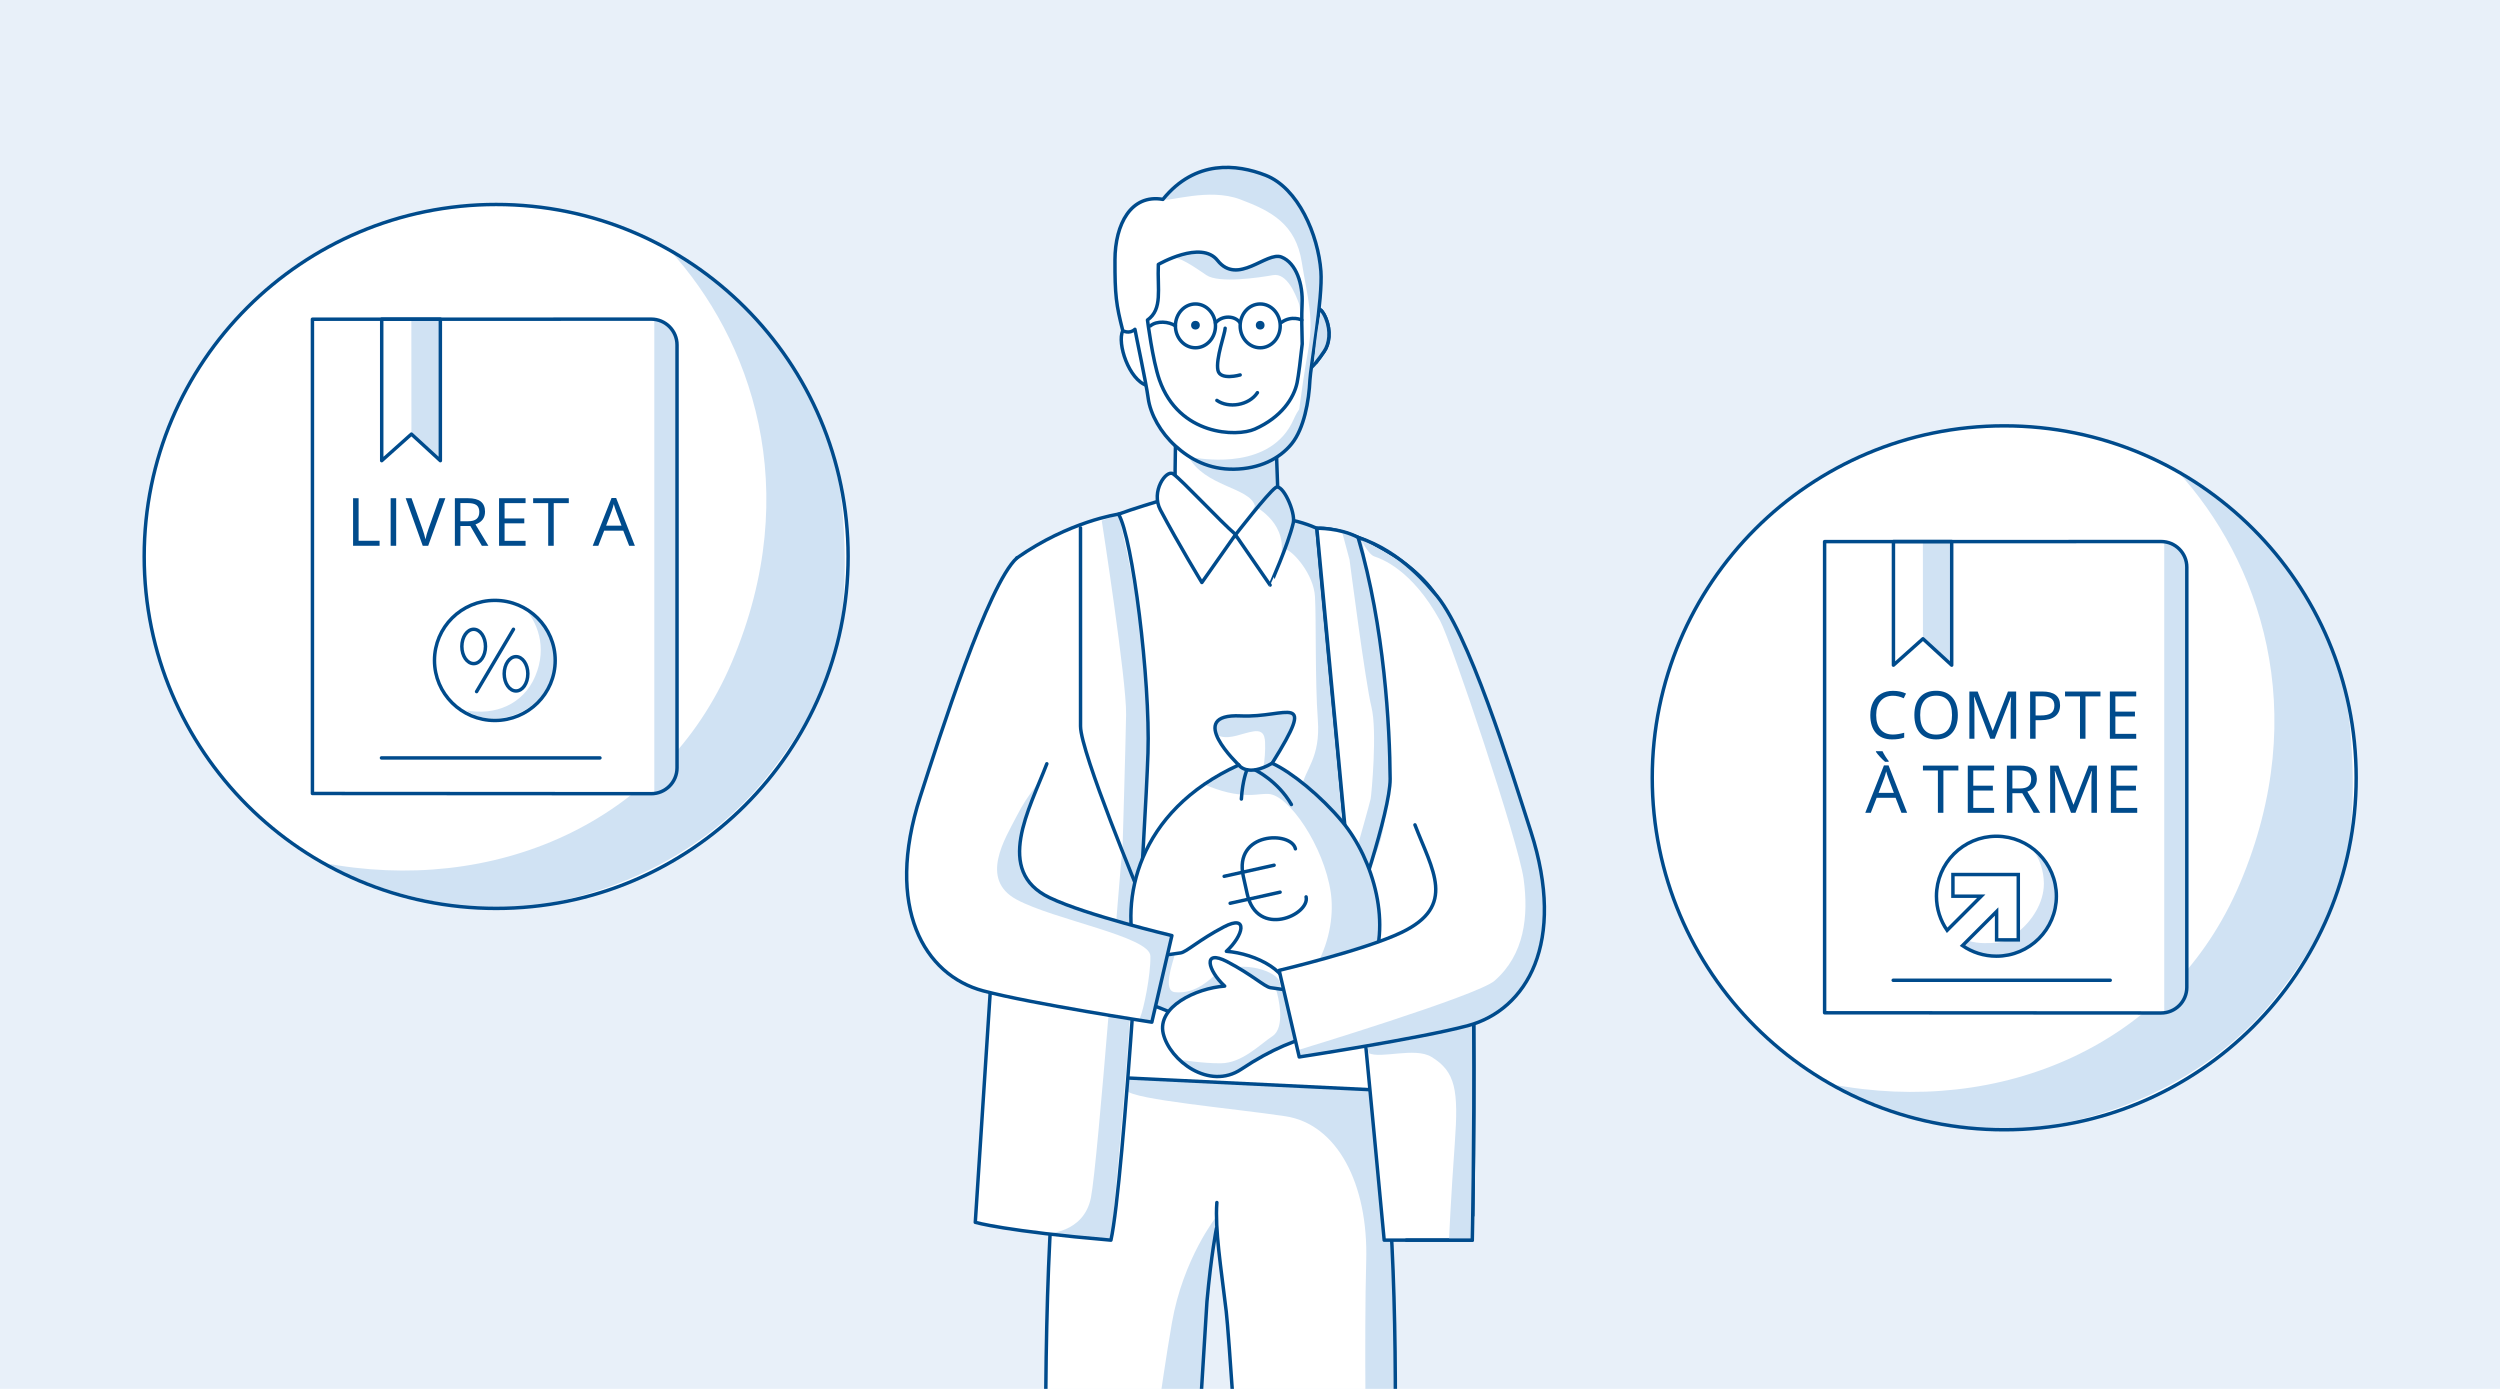 <?xml version="1.0" encoding="UTF-8"?>
<!-- Generator: Adobe Illustrator 24.0.0, SVG Export Plug-In . SVG Version: 6.00 Build 0)  -->
<svg version="1.1" baseProfile="basic" xmlns="http://www.w3.org/2000/svg" xmlns:xlink="http://www.w3.org/1999/xlink" x="0px" y="0px" width="720px" height="400px" viewBox="0 0 720 400" xml:space="preserve">
<style type="text/css">
	.st0{fill:#E8F0F9;}
	.st1{fill:#FFFFFF;}
	.st2{fill:#D0E2F3;}
	.st3{fill:none;stroke:#004B8C;stroke-linecap:round;stroke-linejoin:round;stroke-miterlimit:10;}
	.st4{fill-rule:evenodd;clip-rule:evenodd;fill:#156CC4;fill-opacity:0.2;}
	.st5{fill:none;stroke:#004B8C;stroke-miterlimit:10;}
	.st6{fill:none;stroke:#004B8C;stroke-linecap:round;stroke-miterlimit:10;}
	.st7{fill:#F3F7FC;}
	.st8{fill:#A1C4E7;}
	.st9{fill:none;stroke:#004B8C;stroke-width:1.128;stroke-miterlimit:10;}
	.st10{fill:#004B8C;}
	.st11{fill:#FFFFFF;stroke:#004B8C;stroke-linecap:round;stroke-linejoin:round;stroke-miterlimit:10;}
	.st12{fill:#D0E2F3;stroke:#004B8C;stroke-linecap:round;stroke-linejoin:round;stroke-miterlimit:10;}
	.st13{fill:#FFFFFF;stroke:#004B8C;stroke-miterlimit:10;}
	.st14{fill:none;stroke:#D0E2F3;stroke-linecap:round;stroke-linejoin:round;stroke-miterlimit:10;}
	.st15{fill:#004B8C;stroke:#004B8C;stroke-linecap:round;stroke-linejoin:round;stroke-miterlimit:10;}
	.st16{fill:#004B8C;stroke:#004B8C;stroke-width:0.25;stroke-linecap:round;stroke-linejoin:round;stroke-miterlimit:10;}
	.st17{fill:#FFFFFF;stroke:#004B8C;stroke-linecap:round;stroke-miterlimit:10;}
	.st18{fill-rule:evenodd;clip-rule:evenodd;fill:#FFFFFF;stroke:#004B8C;stroke-miterlimit:10;}
	.st19{fill-rule:evenodd;clip-rule:evenodd;fill:none;stroke:#004B8C;stroke-miterlimit:10;}
	.st20{fill:none;stroke:#F3F7FC;stroke-width:0;stroke-linecap:round;stroke-linejoin:round;}
	.st21{fill:#D0E2F3;stroke:#004B8C;stroke-miterlimit:10;}
	.st22{fill:#E9D5D2;}
	.st23{fill:none;stroke:#003554;stroke-linecap:round;stroke-linejoin:round;stroke-miterlimit:10;}
	.st24{fill:none;stroke:#CCDBE8;stroke-width:5;stroke-linecap:round;stroke-miterlimit:10;}
</style>
<g id="Blue_HG">
	<rect class="st0" width="720" height="400"/>
</g>
<g id="Illustration">
	<g>
		<g>
			<path class="st11" d="M385.956,302.452c14.4,11.658,18.403,32.49,10.419,44.323s-91.309,12.923-93.421-0.39     c-2.112-13.313-1.394-46.674,16.852-47.102S371.556,290.795,385.956,302.452z"/>
			<path class="st1" d="M308.826,302.452c-5.703,20.497-7.892,65.549-7.653,116.304c0.239,50.755,3.818,125.461,3.818,125.461     s21.439,12.546,32.597,0c1.463-31.936,10.017-169.373,10.017-169.373c1.228-13.615,2.739-21.1,2.739-21.1"/>
			<path class="st2" d="M345.663,400.722c0,0-0.329,16.379-2.064,22.332c-1.736,5.953-12.918,4.829-12.918,4.829     s3.589-28.271,6.827-46.876s12.835-30.651,12.835-30.651l-1.101,10.155L345.663,400.722z"/>
			<path class="st3" d="M308.826,302.452c-5.703,20.497-7.892,65.549-7.653,116.304c0.239,50.755,3.818,125.461,3.818,125.461     s21.439,12.546,32.597,0c1.463-31.936,10.017-169.373,10.017-169.373c1.228-13.615,2.739-21.1,2.739-21.1"/>
			<path class="st1" d="M393.453,302.452c6.25,20.071,8.495,58.706,8.412,103.188s-3.093,132.295-3.718,140.279     c-0.625,7.984-25.861,11.415-31.064,0.399c-3.841-10.835-12.372-155.505-13.929-168.621s-3.268-23.381-2.698-31.365"/>
			<path class="st2" d="M324.53,314.11c1.895,2.592,30.755,5.13,45.625,7.363c14.871,2.233,23.942,19.349,23.313,41.674     c-0.629,22.326,0.031,62.976,0.031,62.976l7.62,28.924l0.863-67.714c0,0-2.298-49.868-3.808-61.13     c-1.509-11.262,2.992-17.753-4.706-18.869c-7.699-1.116-55.365-4.373-62.788-2.931     C323.259,305.845,317.244,304.143,324.53,314.11z"/>
			<path class="st3" d="M393.453,302.452c6.25,20.071,8.495,58.706,8.412,103.188s-3.093,132.295-3.718,140.279     c-0.625,7.984-25.861,11.415-31.064,0.399c-3.841-10.835-12.372-155.505-13.929-168.621s-3.268-23.381-2.698-31.365"/>
			<path class="st1" d="M338.891,113.198c-0.373,6.187-0.71,38.258-0.369,41.537c0.34,3.279,19.107,35.296,19.107,35.296     l11.074-27.903c0,0-1.097-34.685-1.387-37.933c-0.29-3.249-3.317-5.262-6.738-8.827     C353.012,107.486,343.036,112.882,338.891,113.198z"/>
			<path class="st2" d="M342.091,131.217c4.716,9.055,17.814,9.054,19.337,14.476c-5.983,11.501-14.541,16.152-13.611,23.78     c0.93,7.629,10.512,13.581,10.512,13.581l14.22-12.332c0,0-4.253-21.23-4.436-26.505s-0.203-12.366-0.203-12.366L342.091,131.217     z"/>
			<path class="st3" d="M338.891,113.198c-0.373,6.187-0.71,38.258-0.369,41.537c0.34,3.279,19.107,35.296,19.107,35.296     l11.074-27.903c0,0-1.097-34.685-1.387-37.933c-0.29-3.249-3.317-5.262-6.738-8.827     C353.012,107.486,343.036,112.882,338.891,113.198z"/>
			<path class="st1" d="M379.255,152.151c-1.028-0.515-6.849-2.778-9.267-2.424c-4.847,12.546-35.97-5.51-35.97-5.51     s-8.122,2.446-11.876,3.861c-3.552,1.339-4.478,162.04-4.478,162.04l82.69,3.992c0,0,0-130.594-5.703-141.144     S384.124,154.59,379.255,152.151z"/>
			<path class="st2" d="M370.155,158.095c2.406,0.774,8.189,7.296,8.561,13.77s-0.008,24.213,0.814,35.376     c0.823,11.163-3.689,14.175-4.619,19.513c-0.93,5.339,4.835,12.487,7.846,19.928s7.047,7.965,7.047,7.965l-3.924-32.109     l-6.157-65.403c0,0,1.273-4.264-0.469-4.985c-1.742-0.721-6.706-2.217-6.706-2.217L370.155,158.095z"/>
			<path class="st3" d="M379.255,152.151c-1.028-0.515-6.849-2.778-9.267-2.424c-8.963,14.286-35.97-5.51-35.97-5.51     s-8.122,2.446-11.876,3.861c-3.552,1.339-4.478,162.04-4.478,162.04l82.69,3.992c0,0,0-130.594-5.703-141.144     S384.124,154.59,379.255,152.151z"/>
			<path class="st11" d="M415.468,174.962c-5.726-13.224-27.088-23.381-36.213-22.811c0.855,11.406,19.39,204.16,19.39,205.015     h25.377C424.022,357.166,427.444,202.621,415.468,174.962z"/>
			<path class="st2" d="M394.195,303.307c3.48,1.718,13.29-1.833,18.087,1.096c6.928,4.23,7.814,9.535,6.698,24.884     c-1.116,15.349-1.674,27.879-1.674,27.879h6.717l0.452-64.681c0,0-9.061,2.664-15.511,3.686     c-6.449,1.022-15.495,3.262-15.495,3.262L394.195,303.307z"/>
			<path class="st3" d="M405.026,357.166h18.996c0,0,0.615-27.799,0.411-61.927"/>
			<path class="st1" d="M379.255,152.151c0,0,6.609-0.191,11.879,2.628c7.573,25.749,9.147,54.78,9.221,69.559     c0.048,9.54-10.55,39.886-10.55,39.886L379.255,152.151z"/>
			<path class="st2" d="M386.508,153.145c0,0,5.588,0.887,6.092,3.991c0.817,5.033,7.266,34.716,7.31,61.082     c0.012,7.277-0.222,22.632-4.988,30.223c-1.468,2.338-3.876-4.955-3.876-4.955s3.448-12.158,3.699-13.419     c0.25-1.261,1.944-19.573,0.228-26.465s-6.305-42.389-6.305-42.389L386.508,153.145z"/>
			<path class="st3" d="M379.255,152.151c0,0,6.609-0.191,11.879,2.628c7.573,25.749,9.147,54.78,9.221,69.559     c0.048,9.54-10.55,39.886-10.55,39.886L379.255,152.151z"/>
			<path class="st1" d="M292.858,160.705c15.074-10.617,29.285-12.627,29.285-12.627c3.992,6.701,9.168,47.699,8.476,68.8     s-6.966,123.751-10.672,140.289c-30.225-2.566-39.064-5.133-39.064-5.133l8.811-135.715"/>
			<path class="st2" d="M317.302,149.934c0,0,7.181,46.12,7.015,55.863c-0.166,9.743-1.019,38.193-1.019,38.193l4.763,11.696     c0,0,4.865-44.53,0.655-73.678c-2.374-16.432-6.573-33.93-6.573-33.93L317.302,149.934z"/>
			<path class="st2" d="M323.298,243.99c-0.701,5.316-7.049,90.507-9.111,100.925c-2.062,10.419-13.032,10.374-13.032,10.374     l18.791,1.877c0,0,6.896-69.871,5.749-76.996c-1.146-7.125,1.523-27.549,1.523-27.549L323.298,243.99z"/>
			<path class="st3" d="M292.858,160.705c15.074-10.617,29.285-12.627,29.285-12.627c3.992,6.701,9.168,47.699,8.476,68.8     s-6.966,123.751-10.672,140.289c-30.225-2.566-39.064-5.133-39.064-5.133l8.811-135.715"/>
			<path class="st3" d="M311.183,152.023c0,0-0.007,46.606,0.011,57.156c0.012,7.443,17.233,48.807,17.233,48.807"/>
			<path class="st1" d="M372.46,150.607c0.722-3.025-3.109-11.57-5.073-10.185c-2.277,1.606-11.384,13.982-11.384,13.982     l9.789,14.104C365.792,168.508,370.923,157.046,372.46,150.607z"/>
			<path class="st11" d="M355.85,153.936c-4.566-3.935-15.473-15.725-17.995-17.467c-1.939-1.34-6.503,5.036-3.652,10.408     c5.294,9.974,11.934,20.882,11.934,20.882L355.85,153.936z"/>
			<g>
				<path class="st11" d="M381.854,91.685c-1.285-3.142-3.014-4.022-4.993-1.494c-0.598-6.716-2.276-13.422-5.554-18.978      c-4.919-8.34-32.506-7.058-41.06,2.993c-4.065,4.777-4.883,11.534-4.339,18.16c-0.957,0.305-1.815,1.305-2.548,2.866      c-1.713,3.653,1.793,14.155,6.887,15.757c2.018,4.424,6.172,15.031,16.651,21.019c10.479,5.988,23.695-5.249,26.975-13.935      c0.969-2.566,1.881-8.13,2.37-11.024c2.247-1.619,3.625-3.72,5.119-5.859S383.348,95.337,381.854,91.685z"/>
				<ellipse class="st3" cx="344.29" cy="93.852" rx="5.769" ry="6.308"/>
				<ellipse class="st3" cx="362.935" cy="93.852" rx="5.769" ry="6.308"/>
				<circle class="st10" cx="362.935" cy="93.658" r="1.256"/>
				<circle class="st10" cx="344.29" cy="93.658" r="1.256"/>
				<path class="st1" d="M380.421,78.141c-0.78-10.521-6.554-24.024-15.953-27.673c-8.23-3.196-20.178-4.602-29.554,6.952      c-9.165-1.605-13.771,7.123-13.804,17.415c-0.033,10.145,0.351,12.962,2.25,20.396c0,0,1.884,1.104,3.501-0.394      c0.283,1.75,3.189,15.202,3.817,19.852c0.629,4.65,3.603,9.919,7.843,13.749c4.24,3.829,9.676,6.823,16.924,6.687      c7.249-0.137,12.987-2.92,16.542-7.296s4.998-12.278,5.272-18.441C377.407,106.071,380.99,85.806,380.421,78.141z       M330.472,92.165c4.442-3.157,2.825-8.876,3.133-16.004c0,0,12.32-7.145,17.045-1.157c5.826,7.383,14.108-2.683,18.414-0.972      c4.306,1.711,6.228,7.956,5.938,13.512c-0.166,3.177-0.072,8.016,0.036,11.511c-0.461,4.205-1.048,9.143-1.47,11.16      c-0.932,4.452-4.503,9.956-12.18,13.36c-5.184,2.299-21.847,1.935-27.481-14.189C331.946,103.776,330.472,92.165,330.472,92.165      z"/>
				<path class="st2" d="M334.915,57.42c1.739,0.798,13.182-3.403,22.251,0c9.069,3.403,16.004,7.124,17.746,18.101      s3.602,15.842,1.742,25.967c-1.86,10.126-3.501,24.658-3.501,24.658s4.083-9.243,3.813-13.059      c-0.27-3.817,4.18-28.316,3.248-36.083c-0.959-7.995-6.446-21.4-12.828-25.016c-8.376-4.746-19.429-3.998-23.096-1.954      C340.623,52.078,334.915,57.42,334.915,57.42z"/>
				<path class="st3" d="M350.059,92.995c1.9-2.249,5.613-2.177,7.107,0"/>
				<path class="st3" d="M369.064,92.846c2.924-2.101,5.848-0.682,5.848-0.682"/>
				<path class="st3" d="M338.522,93.852c-1.88-1.279-5.387-1.548-7.214,0"/>
				<path class="st11" d="M352.84,94.536c0,1.417-2.781,8.838-2.075,12.118c0.642,2.983,6.401,1.326,6.401,1.326"/>
				<path class="st11" d="M350.463,115.316c3.325,2.334,9.214,1.498,11.676-2.229"/>
			</g>
			<g>
				<path class="st1" d="M394.337,280.07c6.761-13.161,1.317-32.498-7.774-43.435c-6.062-7.292-14.585-14.259-20.186-16.819      c13.137-21.111,4.31-12.994-9.076-13.634c-16.293-0.778-0.53,14.132-0.53,14.132c-29.468,13.4-34.221,39.1-29.49,55.026      C335.199,301.992,379.712,308.536,394.337,280.07z"/>
				<path class="st2" d="M353.022,206.455c0,0-1.929,0.024-2.397,0.997c-0.448,0.933-0.582,1.499-0.682,2.529      c-0.028,0.285,0.328,1.146,0.447,1.407c0.173,0.378,0.598,0.566,0.999,0.678c3.161,0.884,6.381-0.942,9.628-1.428      c0.758-0.113,1.59-0.137,2.226,0.29c0.881,0.592,1.056,1.8,1.098,2.861c0.1,2.496-0.079,5.004-0.533,7.461      c1.775-0.472,2.996-2.059,4.014-3.588c1.117-1.677,2.158-3.404,3.119-5.174c0.837-1.54,2.054-3.353,1.855-5.095      c-0.042-0.368,0.488-1.456-0.388-1.735c-3.153-1.005-6.812,0.038-10.878,0.466c-3.291,0.347-4.274,0.049-7.582,0.162"/>
				<path class="st2" d="M346.807,225.902c4.433,1.912,8.97,3.211,13.794,3.032c1.555-0.058,3.102-0.338,4.657-0.281      c5.936,0.216,16.033,15.113,17.99,28.307c1.684,11.353-3.115,31.672-29.116,40.597c7.583,1.813,14.11,0.263,17.792-0.634      c18.627-4.534,22.589-17.818,24.643-23.727c2.638-7.588-1.215-21.571-3.932-26.857c-4.769-9.279-10.557-14.448-18.219-21.529      c-2.031-1.877-5.12-3.186-7.433-4.701c-0.328-0.215-1.016-0.595-1.431-0.277c-2.298,1.759-5.57,2.145-8.214,0.971      c-0.503-0.223-1.086,0.009-1.636,0.01c-0.491,0-0.985,0.641-1.417,0.872c-2.267,1.21-4.259,1.798-6.123,3.567L346.807,225.902z"/>
				<path class="st3" d="M356.771,220.315c0,0,2.388,3.669,9.607-0.499"/>
				<path class="st3" d="M361.574,221.807c0,0,6.426,3.097,10.35,9.894"/>
				<path class="st3" d="M359.141,221.683c0,0-1.28,2.853-1.624,8.437"/>
				<g>
					<g>
						<path class="st3" d="M373.079,244.462c-1.15-5.175-17.875-4.971-15,7.966l1.115,5.014c2.875,12.937,18.112,6.036,16.962,0.862        "/>
						<line class="st3" x1="366.941" y1="249.181" x2="352.559" y2="252.378"/>
						<line class="st3" x1="368.666" y1="256.943" x2="354.284" y2="260.14"/>
					</g>
				</g>
				<path class="st3" d="M394.337,280.07c6.761-13.161,1.317-32.498-7.774-43.435c-6.062-7.292-14.585-14.259-20.186-16.819      c13.137-21.111,4.31-12.994-9.076-13.634c-16.293-0.778-0.53,14.132-0.53,14.132c-29.468,13.4-34.221,39.1-29.49,55.026      C335.199,301.992,379.712,308.536,394.337,280.07z"/>
			</g>
			<path class="st1" d="M353.199,273.978c4.896-4.497,6.497-10.813-0.722-7.029c-7.21,3.78-10.727,7.198-12.445,7.487     c-3.381,0.584-10.017,1.223-11.68,0.717c-4.154-1.263-8.928-5.621-13.013-9.104c-7.075-6.033-13.205,13.783-10.935,15.7     c2.27,1.916,11.137,4.038,21.486,6.137c6.227,1.263,13.645,4.093,22.548,10.044c9.236,6.174,20.612-2.518,22.453-10.258     C372.733,279.93,361.46,274.594,353.199,273.978z"/>
			<path class="st2" d="M338.329,274.928c-0.698,2.732-3.512,10.453,0.052,10.825c6.222,0.65,10.607-4.267,11.56-4.977     c6.248-4.651,17.018-1.523,18.459,1.692s-1.162,6.773-6.826,9.424c-5.664,2.651-15.599,2.147-20.791,0.593     c-5.017-1.501-7.856-2.612-7.856-2.612l0.937-10.121l1.535-4.326L338.329,274.928z"/>
			<path class="st3" d="M353.199,273.978c4.896-4.497,6.497-10.813-0.722-7.029c-7.21,3.78-10.727,7.198-12.445,7.487     c-3.381,0.584-10.017,1.223-11.68,0.717c-4.154-1.263-8.928-5.621-13.013-9.104c-7.075-6.033-13.205,13.783-10.935,15.7     c2.27,1.916,11.137,4.038,21.486,6.137c6.227,1.263,13.645,4.093,22.548,10.044c9.236,6.174,20.612-2.518,22.453-10.258     C372.733,279.93,361.46,274.594,353.199,273.978z"/>
			<path class="st1" d="M292.858,160.705c-8.293,7.519-22.116,51.015-27.844,68.784c-10.303,31.965,1.217,51.349,18.123,55.874     c13.712,3.67,48.591,9.022,48.591,9.022l5.78-24.939c0,0-24.567-5.82-35.217-10.911c-16.064-7.679-5.768-25.589-0.803-38.567"/>
			<path class="st2" d="M300.764,221.807c-2.281,5.56-4.129,5.738-8.017,13.34c-3.215,6.286-10.791,18.044,0,23.906     s38.423,10.675,38.561,16.268s-2.033,15.65-2.881,17.496c-0.848,1.847,3.302,1.567,3.302,1.567l5.78-24.939     c0,0-31.626-8.241-38.197-12.662C285.677,247.613,300.764,221.807,300.764,221.807z"/>
			<path class="st3" d="M292.858,160.705c-8.293,7.519-22.116,51.015-27.844,68.784c-10.303,31.965,1.217,51.349,18.123,55.874     c13.712,3.67,48.591,9.022,48.591,9.022l5.78-24.939c0,0-24.567-5.82-35.217-10.911c-16.064-7.679-5.768-25.589-0.803-38.567"/>
			<path class="st1" d="M352.709,283.995c-4.896-4.497-6.497-10.813,0.722-7.029c7.21,3.78,10.727,7.198,12.445,7.487     c3.381,0.584,10.017,1.223,11.68,0.717c4.154-1.263,8.928-5.621,13.013-9.104c7.075-6.033,13.205,13.783,10.935,15.7     c-2.27,1.916-11.137,4.038-21.486,6.137c-6.227,1.263-13.645,4.093-22.548,10.044c-9.236,6.174-20.612-2.518-22.453-10.258     C333.175,289.948,344.449,284.611,352.709,283.995z"/>
			<path class="st2" d="M367.391,284.673c0.927,2.605,2.821,11.254-0.903,13.725s-8.741,7.755-14.843,7.829     c-5.404,0.065-12.052-1.082-12.052-1.082s6.174,5.045,10.348,4.818c4.174-0.226,6.334-0.944,11.959-4.797     c5.293-3.627,12.308-5.7,12.308-5.7s2.632-0.726,4.307-5.08s2.981-6.425-1.302-7.889     C373.728,285.305,367.391,284.673,367.391,284.673z"/>
			<path class="st3" d="M352.709,283.995c-4.896-4.497-6.497-10.813,0.722-7.029c7.21,3.78,10.727,7.198,12.445,7.487     c3.381,0.584,10.017,1.223,11.68,0.717c4.154-1.263,8.928-5.621,13.013-9.104c7.075-6.033,13.205,13.783,10.935,15.7     c-2.27,1.916-11.137,4.038-21.486,6.137c-6.227,1.263-13.645,4.093-22.548,10.044c-9.236,6.174-20.612-2.518-22.453-10.258     C333.175,289.948,344.449,284.611,352.709,283.995z"/>
			<path class="st1" d="M413.051,170.723c8.293,7.519,22.116,51.015,27.844,68.784c10.303,31.965-1.217,51.349-18.123,55.874     c-13.712,3.67-48.591,9.022-48.591,9.022l-5.78-24.939c0,0,24.567-5.82,35.217-10.911c16.064-7.679,8.854-18.012,3.89-30.991"/>
			<path class="st2" d="M395.817,160.257c1.872,0.644,10.78,3.634,18.933,18.519c3.133,5.719,22.555,63.565,24.043,74.294     s0.279,21.858-8.372,29.398c-4.907,4.277-56.694,19.985-56.694,19.985l0.452,1.95c0,0,36.279-6.117,42.027-7.464     c5.748-1.346,15.617-2.951,20.244-9.985c4.627-7.034,8.343-14.907,8.343-25.333c0-10.842-6.362-31.504-12.916-49.347     s-13.538-34.318-15.488-37.172c-1.95-2.854-6.005-8.332-9.793-11.212c-3.788-2.88-14.83-8.879-14.83-8.879     S393.945,159.613,395.817,160.257z"/>
			<path class="st3" d="M407.506,237.563c4.964,12.979,12.175,23.311-3.89,30.991c-10.649,5.091-35.217,10.911-35.217,10.911     l5.78,24.939c0,0,34.879-5.352,48.591-9.022c16.907-4.525,28.426-23.909,18.123-55.874     c-5.727-17.769-18.194-58.405-27.844-68.784c-1.21-1.301-9.204-11.848-21.916-15.944"/>
		</g>
		<path class="st2" d="M344.29,131.851c2.642,0.413,21.871,3.421,28.259-11.026c5.476-12.386,6.459,9.247-12.549,13.835    C347.872,137.587,344.29,131.851,344.29,131.851z"/>
		<path class="st2" d="M337.53,74.305c1.77-0.645,6.38,2.518,9.915,4.936c3.535,2.419,15.07,0.744,19.163,0    c4.093-0.744,6.56,5.677,7.442,8.054c0.882,2.377,0.863,12.89,0.863,12.89s1.21-17.321-1.245-21.044    c-2.455-3.723-5.099-6.017-7.708-4.921c-2.609,1.096-10.429,5.663-15.309,0.784C345.77,70.125,337.53,74.305,337.53,74.305z"/>
		<path class="st3" d="M330.472,92.165c4.442-3.157,2.825-8.876,3.133-16.004c0,0,12.32-7.145,17.045-1.157    c5.826,7.383,14.108-2.683,18.414-0.972c4.306,1.711,6.228,7.956,5.938,13.512c-0.166,3.177-0.072,8.016,0.036,11.511    c-0.461,4.205-1.048,9.143-1.47,11.16c-0.932,4.452-4.503,9.956-12.18,13.36c-5.184,2.299-21.847,1.935-27.481-14.189    C331.946,103.776,330.472,92.165,330.472,92.165z M380.421,78.141c-0.78-10.521-6.554-24.024-15.953-27.673    c-8.23-3.196-20.178-4.602-29.554,6.952c-9.165-1.605-13.771,7.123-13.804,17.415c-0.033,10.145,0.351,12.962,2.25,20.396    c0,0,1.884,1.104,3.501-0.394c0.283,1.75,3.189,15.202,3.817,19.852c0.629,4.65,3.603,9.919,7.843,13.749    c4.24,3.829,9.676,6.823,16.924,6.687c7.249-0.137,12.987-2.92,16.542-7.296s4.998-12.278,5.272-18.441    C377.407,106.071,380.99,85.806,380.421,78.141z"/>
		<path class="st2" d="M380.483,89.397c1.372,2.288,2.31,3.387,2.276,5.518c-0.034,2.131-0.041,4.356-1.396,6.274    c-1.355,1.919-2.998,3.218-2.998,3.218s0.361-2.92,0.644-5.802C379.367,94.96,380.483,89.397,380.483,89.397z"/>
		<path class="st3" d="M379.008,104.408c0.844-1.022,1.584-2.115,2.354-3.218c1.494-2.139,1.985-5.853,0.492-9.505    c-0.413-1.01-0.872-1.786-1.37-2.29"/>
		<path class="st2" d="M361.428,145.693c1.645,1.269,11.121,6.455,6.482,18.013c2.921-7.594,4.518-11.36,4.55-13.099    c0.032-1.74-2.63-9.258-3.757-9.972C366.944,139.52,361.428,145.693,361.428,145.693z"/>
		<path class="st3" d="M372.46,150.607c0.722-3.025-3.109-11.57-5.073-10.185c-2.277,1.606-11.57,13.61-11.57,13.61l9.975,14.476    C365.792,168.508,370.923,157.046,372.46,150.607z"/>
	</g>
	<g>
		<circle class="st1" cx="142.894" cy="160.257" r="101.365"/>
		<path class="st2" d="M210.753,190.745c-19.823,46.683-69.003,67.19-117.837,57.717c23.199,11.616,46.975,15.979,70.035,10.621    c23.06-5.358,44.543-17.937,59.017-36.706c16.694-21.648,23.642-39.298,20.65-75.396c-2.665-32.156-26.095-62.607-49.744-74.927    C216.053,97.42,232.006,140.692,210.753,190.745z"/>
		<circle class="st3" cx="142.894" cy="160.257" r="101.365"/>
		<g>
			<path class="st1" d="M187.545,91.913L89.98,91.939l0,0.001v136.42v0.162l97.55,0.062c4.115,0.009,7.455-3.324,7.455-7.439V99.351     C194.985,95.241,191.654,91.91,187.545,91.913z"/>
			<g>
				<g>
					<polygon class="st2" points="126.821,91.913 118.468,91.913 118.487,125.022 126.474,132.672      "/>
					<path class="st2" d="M188.437,228.601L188.437,228.601c1.389,0,6.548-1.825,6.548-7.799l0.079-118.753       c0-5.974-2.373-10.059-6.627-9.98l0,0V228.601z"/>
					<polygon class="st3" points="109.934,91.913 109.934,132.672 118.487,125.022 126.821,132.672 126.821,91.913      "/>
					<line class="st6" x1="109.869" y1="218.279" x2="172.778" y2="218.279"/>
					<path class="st3" d="M187.545,91.913L89.98,91.939l0,0.001v136.42v0.162l97.55,0.062c4.115,0.009,7.455-3.324,7.455-7.439       V99.351C194.985,95.241,191.654,91.91,187.545,91.913z"/>
					<g>
						<path class="st10" d="M101.685,157.183v-13.697h1.593v12.254h6.043v1.443H101.685z"/>
						<path class="st10" d="M112.507,157.183v-13.697h1.593v13.697H112.507z"/>
						<path class="st10" d="M126.543,143.487h1.714l-4.937,13.697h-1.574l-4.909-13.697h1.686l3.148,8.862        c0.362,1.018,0.65,2.008,0.862,2.97c0.225-1.012,0.518-2.021,0.881-3.026L126.543,143.487z"/>
						<path class="st10" d="M132.596,151.487v5.696h-1.593v-13.697h3.757c1.68,0,2.921,0.322,3.724,0.965        c0.802,0.643,1.204,1.611,1.204,2.904c0,1.811-0.918,3.035-2.754,3.672l3.719,6.155h-1.883l-3.317-5.696H132.596z         M132.596,150.12h2.183c1.124,0,1.949-0.223,2.473-0.67c0.525-0.447,0.787-1.116,0.787-2.01c0-0.906-0.267-1.558-0.801-1.958        c-0.534-0.4-1.391-0.6-2.572-0.6h-2.07V150.12z"/>
						<path class="st10" d="M151.363,157.183h-7.635v-13.697h7.635v1.415h-6.043v4.413h5.677v1.405h-5.677v5.04h6.043V157.183z"/>
						<path class="st10" d="M159.477,157.183h-1.593v-12.282h-4.338v-1.415h10.268v1.415h-4.338V157.183z"/>
						<path class="st10" d="M181.196,157.183l-1.705-4.356h-5.49l-1.686,4.356h-1.611l5.415-13.753h1.34l5.387,13.753H181.196z         M178.995,151.394l-1.593-4.244c-0.206-0.537-0.419-1.196-0.637-1.977c-0.137,0.6-0.334,1.259-0.59,1.977l-1.611,4.244        H178.995z"/>
					</g>
				</g>
				<g>
					<g>
						<g>
							<path class="st2" d="M154.124,194.803c-3.419,8.051-11.575,11.392-19.997,9.759c3.401,2.284,7.775,2.952,11.753,2.027         c3.977-0.924,7.682-3.094,10.179-6.331c2.879-3.734,4.228-8.895,3.515-13.573c-0.713-4.677-4.873-10.056-8.952-12.181         C154.619,178.88,157.79,186.17,154.124,194.803z"/>
							<ellipse class="st5" cx="142.515" cy="190.205" rx="17.384" ry="17.295"/>
						</g>
					</g>
					<g>
						<line class="st3" x1="137.258" y1="199.178" x2="147.878" y2="181.233"/>
						<ellipse class="st3" cx="136.417" cy="186.177" rx="3.404" ry="4.944"/>
						<ellipse class="st3" cx="148.613" cy="194.056" rx="3.404" ry="4.944"/>
					</g>
				</g>
			</g>
		</g>
	</g>
	<g>
		<g>
			<circle class="st1" cx="577.213" cy="224.008" r="101.365"/>
			<path class="st2" d="M645.072,254.496c-19.823,46.683-69.003,67.19-117.837,57.717c23.199,11.616,46.975,15.979,70.035,10.621     c23.06-5.358,44.542-17.937,59.016-36.706c16.694-21.648,23.642-39.298,20.65-75.396c-2.665-32.156-26.095-62.607-49.744-74.927     C650.372,161.171,666.325,204.443,645.072,254.496z"/>
			<circle class="st3" cx="577.213" cy="224.008" r="101.365"/>
		</g>
		<g>
			<path class="st1" d="M622.412,155.964l-96.924,0.026l0,0.001v135.524v0.161l96.909,0.062c4.088,0.009,7.406-3.302,7.406-7.39     V163.354C629.803,159.271,626.494,155.961,622.412,155.964z"/>
			<polygon class="st2" points="562.087,155.964 553.788,155.964 553.808,183.964 561.742,191.565    "/>
			<path class="st2" d="M623.299,291.755L623.299,291.755c1.38,0,6.505-1.813,6.505-7.748l0.078-117.974     c0-5.935-2.357-9.992-6.583-9.915l0,0V291.755z"/>
			<path class="st3" d="M622.412,155.964l-96.924,0.026l0,0.001v135.524v0.161l96.909,0.062c4.088,0.009,7.406-3.302,7.406-7.39     V163.354C629.803,159.271,626.494,155.961,622.412,155.964z"/>
			<polygon class="st3" points="545.311,155.964 545.311,191.565 553.808,183.964 562.087,191.565 562.087,155.964    "/>
			<g>
				<path class="st4" d="M585.328,244.453c2.069,2.827,3.306,6.302,3.306,10.073c0,5.467-3.468,10.778-7.462,13.907      c0.209,2.233,0.07,2.442-2.791,2.163c-2.233,0.977-3.961,1.022-6.84,1.022c-1.63,0-3.2-0.243-4.691-0.673l-1.66,1.397      c2.647,1.694,6.686,2.989,10.064,2.989c9.44,0,17.092-7.652,17.092-17.092C592.346,252.571,589.576,247.562,585.328,244.453z"/>
				<g>
					<path class="st5" d="M574.97,240.839c-9.538,0-17.27,7.732-17.27,17.27c0,3.651,1.136,7.036,3.07,9.825l9.823-9.823h-8.15       v-6.243h18.822v18.822h-6.243v-8.18l-9.831,9.831c2.781,1.914,6.148,3.037,9.779,3.037c9.538,0,17.27-7.732,17.27-17.27       C592.24,248.571,584.508,240.839,574.97,240.839z"/>
				</g>
			</g>
			<line class="st6" x1="545.246" y1="282.317" x2="607.742" y2="282.317"/>
			<g>
				<path class="st10" d="M545.181,200.376c-1.495,0-2.676,0.498-3.541,1.494c-0.865,0.996-1.298,2.359-1.298,4.09      c0,1.781,0.417,3.157,1.252,4.128c0.834,0.971,2.024,1.457,3.569,1.457c0.949,0,2.032-0.171,3.248-0.512v1.387      c-0.943,0.354-2.107,0.53-3.49,0.53c-2.004,0-3.551-0.608-4.639-1.824c-1.089-1.216-1.633-2.944-1.633-5.184      c0-1.402,0.262-2.631,0.786-3.686c0.524-1.055,1.281-1.867,2.271-2.438c0.99-0.571,2.155-0.856,3.495-0.856      c1.427,0,2.674,0.261,3.741,0.782l-0.67,1.359C547.241,200.618,546.211,200.376,545.181,200.376z"/>
				<path class="st10" d="M563.857,205.941c0,2.178-0.551,3.89-1.652,5.137c-1.101,1.247-2.632,1.871-4.593,1.871      c-2.004,0-3.551-0.613-4.639-1.838c-1.089-1.225-1.633-2.955-1.633-5.189c0-2.215,0.546-3.932,1.638-5.151      c1.092-1.219,2.643-1.829,4.653-1.829c1.954,0,3.481,0.621,4.579,1.861C563.308,202.045,563.857,203.758,563.857,205.941z       M553.014,205.941c0,1.843,0.392,3.24,1.177,4.193s1.925,1.428,3.42,1.428c1.508,0,2.646-0.475,3.416-1.424      c0.769-0.949,1.154-2.348,1.154-4.198c0-1.83-0.383-3.219-1.149-4.165c-0.766-0.946-1.9-1.419-3.402-1.419      c-1.508,0-2.654,0.476-3.439,1.428C553.406,202.739,553.014,204.124,553.014,205.941z"/>
				<path class="st10" d="M573.198,212.763l-4.616-12.062h-0.074c0.087,0.956,0.13,2.091,0.13,3.406v8.656h-1.461v-13.607h2.383      l4.309,11.224h0.074l4.346-11.224h2.364v13.607h-1.582v-8.767c0-1.005,0.043-2.097,0.13-3.276h-0.074l-4.653,12.043H573.198z"/>
				<path class="st10" d="M593.298,203.122c0,1.377-0.47,2.437-1.41,3.178c-0.94,0.741-2.285,1.112-4.035,1.112h-1.601v5.352h-1.582      v-13.607h3.527C591.598,199.157,593.298,200.478,593.298,203.122z M586.253,206.053h1.424c1.402,0,2.417-0.227,3.043-0.679      c0.627-0.453,0.94-1.179,0.94-2.178c0-0.9-0.295-1.57-0.884-2.01c-0.59-0.44-1.508-0.661-2.755-0.661h-1.768V206.053z"/>
				<path class="st10" d="M600.62,212.763h-1.582v-12.201h-4.309v-1.405h10.2v1.405h-4.309V212.763z"/>
				<path class="st10" d="M615.229,212.763h-7.585v-13.607h7.585v1.405h-6.003v4.384h5.64v1.396h-5.64v5.007h6.003V212.763z"/>
			</g>
			<g>
				<path class="st10" d="M547.62,234.095l-1.694-4.328h-5.454l-1.675,4.328h-1.601l5.379-13.663h1.331l5.351,13.663H547.62z       M543.934,219.4h-1.024c-0.403-0.323-0.881-0.782-1.433-1.377s-0.953-1.089-1.201-1.48v-0.196h1.889      c0.198,0.428,0.475,0.923,0.828,1.484c0.354,0.562,0.667,1.007,0.94,1.336V219.4z M545.433,228.344l-1.582-4.216      c-0.205-0.533-0.416-1.188-0.633-1.964c-0.137,0.596-0.332,1.25-0.586,1.964l-1.601,4.216H545.433z"/>
				<path class="st10" d="M559.696,234.095h-1.582v-12.201h-4.309v-1.405h10.2v1.405h-4.309V234.095z"/>
				<path class="st10" d="M574.305,234.095h-7.585v-13.607h7.585v1.405h-6.003v4.384h5.64v1.396h-5.64v5.007h6.003V234.095z"/>
				<path class="st10" d="M579.57,228.437v5.659h-1.582v-13.607h3.732c1.669,0,2.902,0.32,3.699,0.958      c0.797,0.639,1.196,1.601,1.196,2.885c0,1.799-0.912,3.015-2.736,3.648l3.695,6.115h-1.871l-3.295-5.659H579.57z       M579.57,227.078h2.168c1.117,0,1.936-0.222,2.457-0.666c0.521-0.444,0.782-1.109,0.782-1.996c0-0.9-0.265-1.548-0.796-1.945      s-1.382-0.596-2.555-0.596h-2.057V227.078z"/>
				<path class="st10" d="M596.459,234.095l-4.616-12.062h-0.074c0.087,0.956,0.13,2.091,0.13,3.406v8.656h-1.461v-13.607h2.383      l4.309,11.224h0.075l4.346-11.224h2.364v13.607h-1.582v-8.767c0-1.005,0.043-2.097,0.13-3.276h-0.074l-4.654,12.043H596.459z"/>
				<path class="st10" d="M615.517,234.095h-7.585v-13.607h7.585v1.405h-6.003v4.384h5.64v1.396h-5.64v5.007h6.003V234.095z"/>
			</g>
		</g>
	</g>
</g>
<g id="Abdecker">
</g>
</svg>